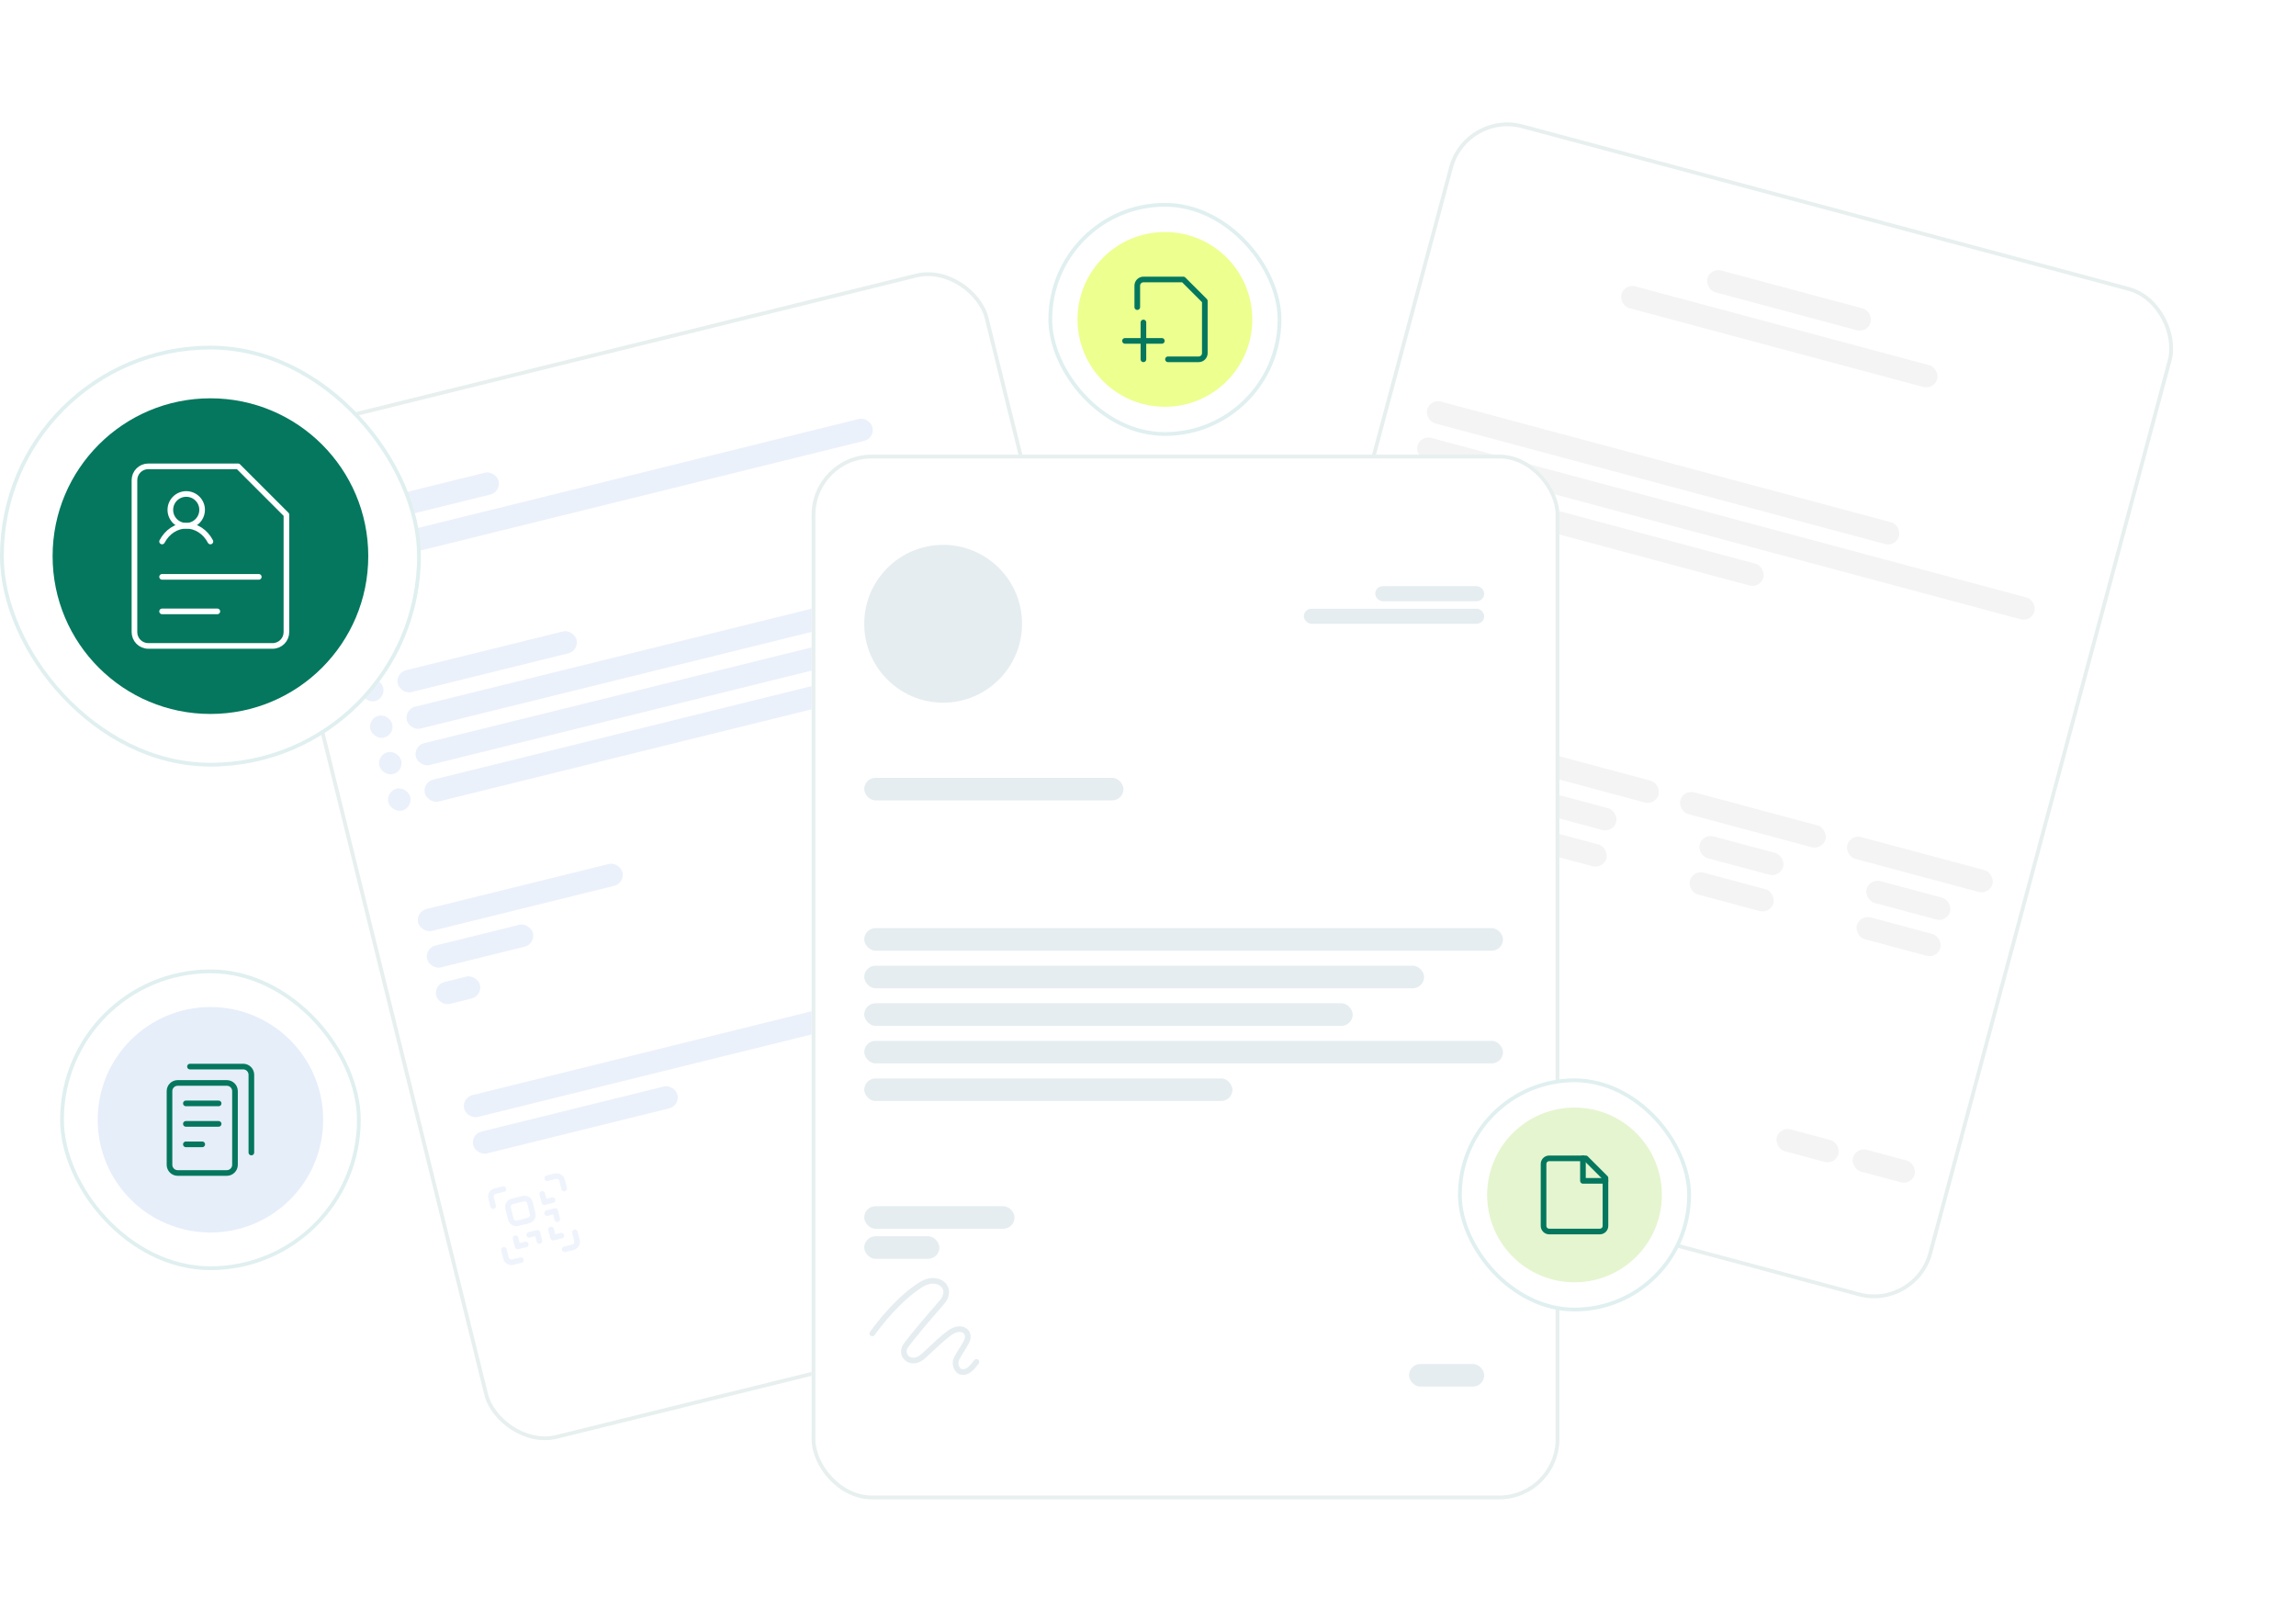 <svg width="611" height="431" viewBox="0 0 611 431" fill="none" xmlns="http://www.w3.org/2000/svg">
  <g filter="url(#filter0_d_143_9292)">
  <rect width="198.984" height="277.999" rx="16" transform="matrix(0.971 -0.24 0.24 0.971 66 120.771)" fill="white"/>
  <rect x="0.605" y="0.365" width="197.984" height="276.999" rx="15.5" transform="matrix(0.971 -0.24 0.24 0.971 65.93 120.928)" stroke="#E7EFEF"/>
  </g>
  <g opacity="0.8">
  <g clip-path="url(#clip0_143_9292)">
  <path d="M139.223 318.997L136.315 319.717C135.512 319.915 135.022 320.727 135.221 321.53L135.94 324.438C136.138 325.241 136.95 325.731 137.753 325.533L140.661 324.813C141.464 324.615 141.954 323.803 141.756 323L141.036 320.092C140.838 319.289 140.026 318.799 139.223 318.997Z" stroke="#EBF1FB" stroke-width="1.5" stroke-linecap="round" stroke-linejoin="round"/>
  <path d="M133.963 316.441L131.782 316.981C131.396 317.076 131.064 317.321 130.859 317.661C130.654 318.001 130.592 318.408 130.687 318.794L131.227 320.975" stroke="#EBF1FB" stroke-width="1.5" stroke-linecap="round" stroke-linejoin="round"/>
  <path d="M145.593 313.565L147.774 313.025C148.16 312.93 148.568 312.992 148.908 313.197C149.248 313.402 149.492 313.734 149.588 314.12L150.127 316.301" stroke="#EBF1FB" stroke-width="1.5" stroke-linecap="round" stroke-linejoin="round"/>
  <path d="M138.637 335.343L136.456 335.882C136.07 335.978 135.662 335.916 135.322 335.711C134.982 335.506 134.737 335.173 134.642 334.788L134.103 332.607" stroke="#EBF1FB" stroke-width="1.5" stroke-linecap="round" stroke-linejoin="round"/>
  <path d="M150.267 332.466L152.448 331.927C152.834 331.832 153.166 331.587 153.371 331.247C153.576 330.907 153.638 330.499 153.542 330.114L153.003 327.933" stroke="#EBF1FB" stroke-width="1.5" stroke-linecap="round" stroke-linejoin="round"/>
  <path d="M137.198 329.527L137.737 331.708L139.918 331.168" stroke="#EBF1FB" stroke-width="1.5" stroke-linecap="round" stroke-linejoin="round"/>
  <path d="M143.553 330.27L143.014 328.089L140.833 328.628" stroke="#EBF1FB" stroke-width="1.5" stroke-linecap="round" stroke-linejoin="round"/>
  <path d="M147.032 319.381L144.851 319.92L144.311 317.739" stroke="#EBF1FB" stroke-width="1.5" stroke-linecap="round" stroke-linejoin="round"/>
  <path d="M148.29 324.469L147.751 322.289L145.57 322.828" stroke="#EBF1FB" stroke-width="1.5" stroke-linecap="round" stroke-linejoin="round"/>
  <path d="M146.648 327.19L147.187 329.371L149.368 328.832" stroke="#EBF1FB" stroke-width="1.5" stroke-linecap="round" stroke-linejoin="round"/>
  </g>
  <rect width="48.996" height="6" rx="3" transform="matrix(0.971 -0.24 0.24 0.971 84.39 136.826)" fill="#E6EEFA"/>
  <rect width="48.996" height="6" rx="3" transform="matrix(0.971 -0.24 0.24 0.971 105.139 179.08)" fill="#E6EEFA"/>
  <rect width="6" height="6" rx="3" transform="matrix(0.971 -0.24 0.24 0.971 95.431 181.481)" fill="#E6EEFA"/>
  <rect width="6" height="6" rx="3" transform="matrix(0.971 -0.24 0.24 0.971 97.832 191.188)" fill="#E6EEFA"/>
  <rect width="6" height="6" rx="3" transform="matrix(0.971 -0.24 0.24 0.971 100.232 200.896)" fill="#E6EEFA"/>
  <rect width="6" height="6" rx="3" transform="matrix(0.971 -0.24 0.24 0.971 102.633 210.604)" fill="#E6EEFA"/>
  <rect width="148.988" height="6" rx="3" transform="matrix(0.971 -0.24 0.24 0.971 86.79 146.534)" fill="#E6EEFA"/>
  <rect width="148.988" height="6" rx="3" transform="matrix(0.971 -0.24 0.24 0.971 107.539 188.788)" fill="#E6EEFA"/>
  <rect width="148.988" height="6" rx="3" transform="matrix(0.971 -0.24 0.24 0.971 109.939 198.496)" fill="#E6EEFA"/>
  <rect width="148.988" height="6" rx="3" transform="matrix(0.971 -0.24 0.24 0.971 112.34 208.203)" fill="#E6EEFA"/>
  <rect width="55.995" height="6" rx="3" transform="matrix(0.971 -0.24 0.24 0.971 110.554 242.639)" fill="#E6EEFA"/>
  <rect width="55.995" height="6" rx="3" transform="matrix(0.971 -0.24 0.24 0.971 125.197 301.855)" fill="#E6EEFA"/>
  <rect width="108.991" height="6" rx="3" transform="matrix(0.971 -0.24 0.24 0.971 122.796 292.147)" fill="#E6EEFA"/>
  <rect width="28.998" height="6" rx="3" transform="matrix(0.971 -0.24 0.24 0.971 112.954 252.347)" fill="#E6EEFA"/>
  <rect width="12" height="6" rx="3" transform="matrix(0.971 -0.24 0.24 0.971 115.355 262.054)" fill="#E6EEFA"/>
  </g>
  <g filter="url(#filter1_d_143_9292)">
  <rect width="198.984" height="277.998" rx="16" transform="matrix(0.966 0.259 -0.259 0.966 389.797 33)" fill="white"/>
  <rect x="0.354" y="0.612" width="197.984" height="276.998" rx="15.5" transform="matrix(0.966 0.259 -0.259 0.966 389.968 32.929)" stroke="#E7EFEF"/>
  </g>
  <g opacity="0.8">
  <rect width="44.996" height="6" rx="3" transform="matrix(0.966 0.259 -0.259 0.966 455.128 71.212)" fill="#F1F1F1"/>
  <rect width="86.993" height="6" rx="3" transform="matrix(0.966 0.259 -0.259 0.966 432.257 75.436)" fill="#F1F1F1"/>
  <rect width="129.99" height="6" rx="3" transform="matrix(0.966 0.259 -0.259 0.966 380.563 106.101)" fill="#F1F1F1"/>
  <rect width="169.986" height="6" rx="3" transform="matrix(0.966 0.259 -0.259 0.966 377.976 115.76)" fill="#F1F1F1"/>
  <rect width="97.992" height="6" rx="3" transform="matrix(0.966 0.259 -0.259 0.966 375.388 125.419)" fill="#F1F1F1"/>
  <rect width="39.997" height="6" rx="3" transform="matrix(0.966 0.259 -0.259 0.966 359.083 186.272)" fill="#F1F1F1"/>
  <rect width="22.998" height="6" rx="3" transform="matrix(0.966 0.259 -0.259 0.966 364.222 198.002)" fill="#F1F1F1"/>
  <rect width="22.998" height="6" rx="3" transform="matrix(0.966 0.259 -0.259 0.966 361.634 207.661)" fill="#F1F1F1"/>
  <rect width="22.998" height="6" rx="3" transform="matrix(0.966 0.259 -0.259 0.966 408.651 209.907)" fill="#F1F1F1"/>
  <rect width="22.998" height="6" rx="3" transform="matrix(0.966 0.259 -0.259 0.966 406.063 219.567)" fill="#F1F1F1"/>
  <rect width="22.998" height="6" rx="3" transform="matrix(0.966 0.259 -0.259 0.966 453.08 221.813)" fill="#F1F1F1"/>
  <rect width="22.998" height="6" rx="3" transform="matrix(0.966 0.259 -0.259 0.966 450.492 231.473)" fill="#F1F1F1"/>
  <rect width="22.998" height="6" rx="3" transform="matrix(0.966 0.259 -0.259 0.966 497.509 233.719)" fill="#F1F1F1"/>
  <rect width="22.998" height="6" rx="3" transform="matrix(0.966 0.259 -0.259 0.966 494.92 243.378)" fill="#F1F1F1"/>
  <rect width="39.997" height="6" rx="3" transform="matrix(0.966 0.259 -0.259 0.966 403.512 198.178)" fill="#F1F1F1"/>
  <rect width="39.997" height="6" rx="3" transform="matrix(0.966 0.259 -0.259 0.966 447.941 210.084)" fill="#F1F1F1"/>
  <rect width="39.997" height="6" rx="3" transform="matrix(0.966 0.259 -0.259 0.966 492.369 221.989)" fill="#F1F1F1"/>
  <rect width="39.997" height="6" rx="3" transform="matrix(0.966 0.259 -0.259 0.966 338.38 263.546)" fill="#F1F1F1"/>
  <rect width="16.999" height="6" rx="3" transform="matrix(0.966 0.259 -0.259 0.966 493.88 305.216)" fill="#F1F1F1"/>
  <rect width="16.999" height="6" rx="3" transform="matrix(0.966 0.259 -0.259 0.966 473.597 299.781)" fill="#F1F1F1"/>
  <rect width="19.998" height="6" rx="3" transform="matrix(0.966 0.259 -0.259 0.966 335.792 273.205)" fill="#F1F1F1"/>
  <ellipse cx="11.499" cy="11.5" rx="11.499" ry="11.5" transform="matrix(0.966 0.259 -0.259 0.966 345.367 237.466)" fill="#F1F1F1"/>
  </g>
  <g filter="url(#filter2_d_143_9292)">
  <rect x="215.987" y="125" width="198.983" height="278" rx="16" fill="white"/>
  <rect x="216.487" y="125.5" width="197.983" height="277" rx="15.5" stroke="#E7EFEF"/>
  </g>
  <g opacity="0.8">
  <ellipse cx="250.984" cy="166" rx="20.998" ry="21" fill="#DEE9EC"/>
  <rect x="365.975" y="156" width="28.997" height="4" rx="2" fill="#DEE9EC"/>
  <rect x="346.976" y="162" width="47.996" height="4" rx="2" fill="#DEE9EC"/>
  <rect x="229.986" y="207" width="68.994" height="6" rx="3" fill="#DEE9EC"/>
  <rect x="229.986" y="247" width="169.985" height="6" rx="3" fill="#DEE9EC"/>
  <rect x="229.986" y="257" width="148.987" height="6" rx="3" fill="#DEE9EC"/>
  <rect x="229.986" y="267" width="129.989" height="6" rx="3" fill="#DEE9EC"/>
  <rect x="229.986" y="277" width="169.985" height="6" rx="3" fill="#DEE9EC"/>
  <rect x="229.986" y="287" width="97.992" height="6" rx="3" fill="#DEE9EC"/>
  <rect x="229.986" y="321" width="39.997" height="6" rx="3" fill="#DEE9EC"/>
  <rect x="229.986" y="329" width="19.998" height="6" rx="3" fill="#DEE9EC"/>
  <rect x="374.974" y="363" width="19.998" height="6" rx="3" fill="#DEE9EC"/>
  <path fill-rule="evenodd" clip-rule="evenodd" d="M250.32 342.3C249.399 341.502 247.557 341.204 245.486 342.509L245.086 341.874L245.486 342.509C239.555 346.244 234.446 352.928 232.741 355.31C232.5 355.647 232.032 355.724 231.695 355.483C231.358 355.242 231.281 354.774 231.522 354.437C233.237 352.04 238.489 345.143 244.686 341.239C247.174 339.672 249.765 339.834 251.302 341.167C252.071 341.834 252.542 342.777 252.548 343.852C252.555 344.921 252.104 346.045 251.177 347.105C247.906 350.844 243.549 355.958 241.702 358.479C240.973 359.474 241.257 360.467 241.924 360.967C242.572 361.451 243.829 361.619 245.289 360.281C245.831 359.783 246.385 359.262 246.949 358.731C248.649 357.13 250.434 355.448 252.231 354.126L252.231 354.126C253.964 352.85 255.775 352.641 257.028 353.407C257.654 353.79 258.09 354.396 258.242 355.128C258.394 355.855 258.258 356.654 257.846 357.437C257.331 358.415 256.886 359.121 256.473 359.772L256.434 359.833C256.037 360.459 255.674 361.031 255.286 361.775C254.977 362.366 254.986 363.017 255.188 363.533C255.4 364.072 255.757 364.331 256.033 364.367L256.033 364.367C256.582 364.438 257.027 364.293 257.513 363.915C258.036 363.509 258.565 362.867 259.242 361.981C259.494 361.652 259.964 361.589 260.293 361.84C260.622 362.092 260.685 362.563 260.434 362.892C259.771 363.759 259.133 364.556 258.433 365.1C257.695 365.672 256.86 365.987 255.84 365.854C254.849 365.726 254.131 364.943 253.792 364.082C253.445 363.197 253.429 362.089 253.956 361.08L253.956 361.08C254.375 360.28 254.767 359.661 255.161 359.041L255.207 358.969C255.615 358.325 256.033 357.66 256.519 356.738C256.799 356.205 256.842 355.76 256.774 355.434C256.707 355.113 256.524 354.857 256.246 354.687C255.693 354.349 254.558 354.276 253.12 355.334C251.403 356.598 249.716 358.186 248.033 359.77C247.456 360.314 246.88 360.857 246.302 361.386L245.796 360.833L246.302 361.386C244.442 363.092 242.382 363.183 241.026 362.168C239.69 361.168 239.284 359.241 240.492 357.592L241.097 358.035L240.492 357.592C242.384 355.01 246.787 349.846 250.048 346.117C250.79 345.268 251.052 344.486 251.049 343.861C251.045 343.241 250.78 342.7 250.32 342.3Z" fill="#DEE9EC"/>
  </g>
  <rect x="0.5" y="92.5" width="111" height="111" rx="55.5" fill="white"/>
  <rect x="0.5" y="92.5" width="111" height="111" rx="55.5" stroke="#E0EFEF"/>
  <circle cx="56" cy="148" r="42" fill="#04775E"/>
  <path d="M45.33 135.686C45.33 138.022 47.223 139.916 49.559 139.916C50.149 139.916 50.712 139.795 51.222 139.576C52.731 138.93 53.788 137.432 53.788 135.686C53.788 133.351 51.895 131.457 49.559 131.457C47.223 131.457 45.33 133.351 45.33 135.686Z" stroke="white" stroke-width="1.5" stroke-linecap="round" stroke-linejoin="round"/>
  <path d="M43.133 144.103C43.805 142.825 44.749 141.769 45.875 141.036C47.002 140.303 48.272 139.917 49.563 139.917C50.855 139.917 52.125 140.303 53.251 141.036C54.377 141.769 55.322 142.825 55.993 144.103" stroke="white" stroke-width="1.5" stroke-linecap="round" stroke-linejoin="round"/>
  <path d="M76.22 168.22C76.22 169.195 75.832 170.13 75.143 170.819C74.454 171.509 73.518 171.896 72.543 171.896H39.456C38.481 171.896 37.546 171.509 36.857 170.819C36.167 170.13 35.78 169.195 35.78 168.22V127.78C35.78 126.805 36.167 125.87 36.857 125.181C37.546 124.491 38.481 124.104 39.456 124.104H63.353L76.22 136.971V168.22Z" stroke="white" stroke-width="1.5" stroke-linecap="round" stroke-linejoin="round"/>
  <path d="M43.133 153.514H68.867" stroke="white" stroke-width="1.5" stroke-linecap="round"/>
  <path d="M43.133 162.705H57.838" stroke="white" stroke-width="1.5" stroke-linecap="round"/>
  <rect x="279.5" y="54.5" width="61" height="61" rx="30.5" fill="white"/>
  <rect x="279.5" y="54.5" width="61" height="61" rx="30.5" stroke="#E0EFEF"/>
  <circle cx="310" cy="85" r="23.25" fill="#EDFF8E"/>
  <g clip-path="url(#clip1_143_9292)">
  <path d="M302.647 81.732V76.013C302.647 75.58 302.819 75.164 303.126 74.858C303.432 74.552 303.848 74.379 304.281 74.379H314.902L320.62 80.098V93.987C320.62 94.42 320.448 94.835 320.142 95.142C319.835 95.448 319.42 95.621 318.987 95.621H310.817" stroke="#04775E" stroke-width="1.5" stroke-linecap="round" stroke-linejoin="round"/>
  <path d="M304.281 85.817V95.621" stroke="#04775E" stroke-width="1.5" stroke-linecap="round" stroke-linejoin="round"/>
  <path d="M299.379 90.719H309.183" stroke="#04775E" stroke-width="1.5" stroke-linecap="round" stroke-linejoin="round"/>
  </g>
  <rect x="388.5" y="287.5" width="61" height="61" rx="30.5" fill="white"/>
  <rect x="388.5" y="287.5" width="61" height="61" rx="30.5" stroke="#E0EFEF"/>
  <circle cx="419" cy="318" r="23.25" fill="#E5F5D0"/>
  <path d="M427.238 326.238C427.238 326.635 427.08 327.016 426.799 327.297C426.518 327.578 426.137 327.735 425.74 327.735H412.26C411.863 327.735 411.482 327.578 411.201 327.297C410.92 327.016 410.762 326.635 410.762 326.238V309.762C410.762 309.365 410.92 308.984 411.201 308.703C411.482 308.422 411.863 308.264 412.26 308.264H421.995L427.238 313.507V326.238Z" stroke="#04775E" stroke-width="1.5" stroke-linecap="round" stroke-linejoin="round"/>
  <path d="M421.247 308.264V314.255H427.238" stroke="#04775E" stroke-width="1.5" stroke-linecap="round" stroke-linejoin="round"/>
  <rect x="16.5" y="258.5" width="79" height="79" rx="39.5" fill="white"/>
  <rect x="16.5" y="258.5" width="79" height="79" rx="39.5" stroke="#E0EFEF"/>
  <circle cx="56" cy="298" r="30" fill="#E6EEFA"/>
  <path d="M60.357 288.197H47.286C46.083 288.197 45.107 289.172 45.107 290.375V309.982C45.107 311.185 46.083 312.161 47.286 312.161H60.357C61.56 312.161 62.536 311.185 62.536 309.982V290.375C62.536 289.172 61.56 288.197 60.357 288.197Z" stroke="#04775E" stroke-width="1.5" stroke-linecap="round" stroke-linejoin="round"/>
  <path d="M49.464 293.643H58.179" stroke="#04775E" stroke-width="1.5" stroke-linecap="round" stroke-linejoin="round"/>
  <path d="M49.464 299.089H58.179" stroke="#04775E" stroke-width="1.5" stroke-linecap="round" stroke-linejoin="round"/>
  <path d="M49.464 304.536H53.822" stroke="#04775E" stroke-width="1.5" stroke-linecap="round" stroke-linejoin="round"/>
  <path d="M50.554 283.839H64.714C65.292 283.839 65.846 284.069 66.255 284.477C66.663 284.886 66.893 285.44 66.893 286.018V306.714" stroke="#04775E" stroke-width="1.5" stroke-linecap="round" stroke-linejoin="round"/>
  <defs>
  <filter id="filter0_d_143_9292" x="37.369" y="40.369" width="317.157" height="374.903" filterUnits="userSpaceOnUse" color-interpolation-filters="sRGB">
  <feFlood flood-opacity="0" result="BackgroundImageFix"/>
  <feColorMatrix in="SourceAlpha" type="matrix" values="0 0 0 0 0 0 0 0 0 0 0 0 0 0 0 0 0 0 127 0" result="hardAlpha"/>
  <feOffset dy="-4"/>
  <feGaussianBlur stdDeviation="16"/>
  <feComposite in2="hardAlpha" operator="out"/>
  <feColorMatrix type="matrix" values="0 0 0 0 0.004 0 0 0 0 0.224 0 0 0 0 0.255 0 0 0 0.05 0"/>
  <feBlend mode="normal" in2="BackgroundImageFix" result="effect1_dropShadow_143_9292"/>
  <feBlend mode="normal" in="SourceGraphic" in2="effect1_dropShadow_143_9292" result="shape"/>
  </filter>
  <filter id="filter1_d_143_9292" x="289.443" y="0.592" width="320.965" height="376.848" filterUnits="userSpaceOnUse" color-interpolation-filters="sRGB">
  <feFlood flood-opacity="0" result="BackgroundImageFix"/>
  <feColorMatrix in="SourceAlpha" type="matrix" values="0 0 0 0 0 0 0 0 0 0 0 0 0 0 0 0 0 0 127 0" result="hardAlpha"/>
  <feOffset dy="-4"/>
  <feGaussianBlur stdDeviation="16"/>
  <feComposite in2="hardAlpha" operator="out"/>
  <feColorMatrix type="matrix" values="0 0 0 0 0.004 0 0 0 0 0.224 0 0 0 0 0.255 0 0 0 0.05 0"/>
  <feBlend mode="normal" in2="BackgroundImageFix" result="effect1_dropShadow_143_9292"/>
  <feBlend mode="normal" in="SourceGraphic" in2="effect1_dropShadow_143_9292" result="shape"/>
  </filter>
  <filter id="filter2_d_143_9292" x="183.987" y="89" width="262.983" height="342" filterUnits="userSpaceOnUse" color-interpolation-filters="sRGB">
  <feFlood flood-opacity="0" result="BackgroundImageFix"/>
  <feColorMatrix in="SourceAlpha" type="matrix" values="0 0 0 0 0 0 0 0 0 0 0 0 0 0 0 0 0 0 127 0" result="hardAlpha"/>
  <feOffset dy="-4"/>
  <feGaussianBlur stdDeviation="16"/>
  <feComposite in2="hardAlpha" operator="out"/>
  <feColorMatrix type="matrix" values="0 0 0 0 0.004 0 0 0 0 0.224 0 0 0 0 0.255 0 0 0 0.05 0"/>
  <feBlend mode="normal" in2="BackgroundImageFix" result="effect1_dropShadow_143_9292"/>
  <feBlend mode="normal" in="SourceGraphic" in2="effect1_dropShadow_143_9292" result="shape"/>
  </filter>
  <clipPath id="clip0_143_9292">
  <rect width="21.998" height="22" fill="white" transform="matrix(0.971 -0.24 0.24 0.971 128.797 316.416)"/>
  </clipPath>
  <clipPath id="clip1_143_9292">
  <rect width="24" height="24" fill="white" transform="translate(298 73)"/>
  </clipPath>
  </defs>
  </svg>
  